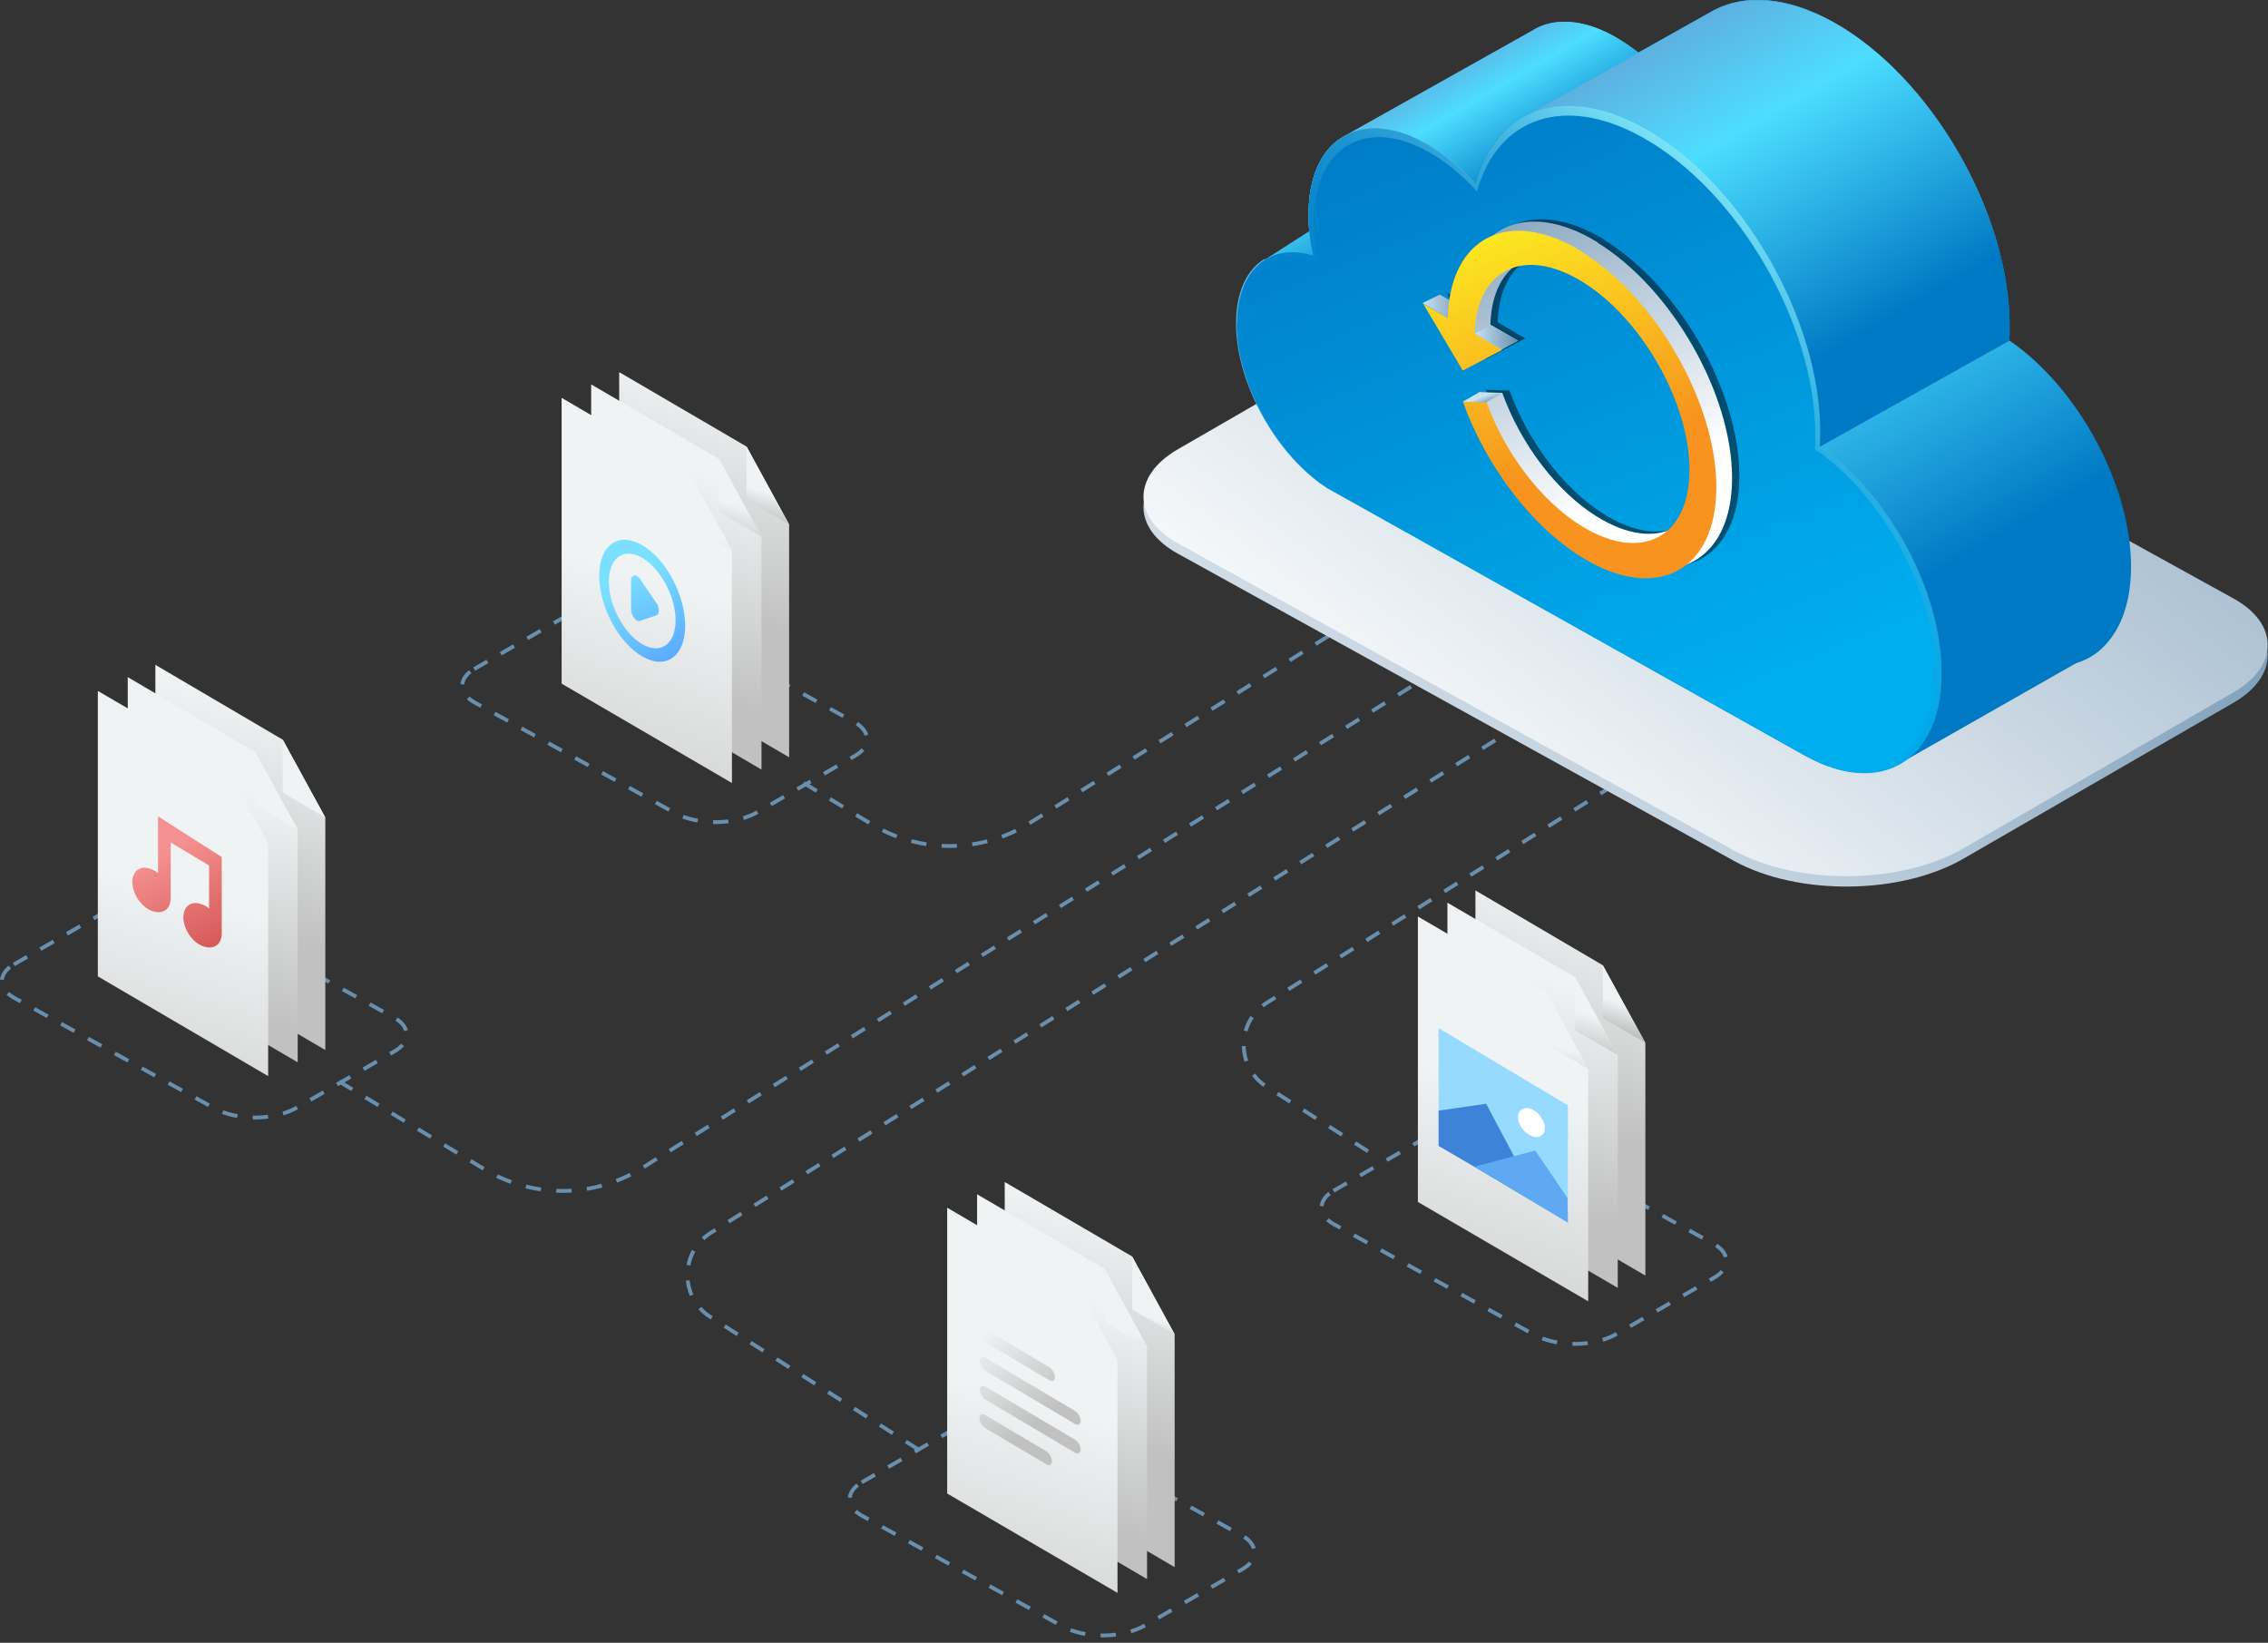 <?xml version="1.0" encoding="UTF-8"?>
<svg xmlns="http://www.w3.org/2000/svg" width="591.2" height="428.2" version="1.1" xmlns:xlink="http://www.w3.org/1999/xlink" viewBox="0 0 591.2 428.2">
  <rect x="0" y="0" width="591.2" height="428.2" fill="#333333" stroke="none"/>
  <defs>
    <style>
      .cls-1 {
        fill: url(#linear-gradient-15);
      }

      .cls-2 {
        fill: url(#linear-gradient-13);
      }

      .cls-3 {
        fill: url(#linear-gradient-28);
      }

      .cls-4 {
        fill: url(#linear-gradient-42);
      }

      .cls-5 {
        fill: url(#linear-gradient-2);
      }

      .cls-6 {
        fill: url(#linear-gradient-43);
      }

      .cls-7 {
        fill: url(#linear-gradient-25);
      }

      .cls-8 {
        fill: url(#linear-gradient-10);
      }

      .cls-9 {
        fill: url(#linear-gradient-12);
      }

      .cls-10 {
        fill: url(#linear-gradient-40);
      }

      .cls-11 {
        fill: url(#linear-gradient-27);
      }

      .cls-12 {
        stroke-dasharray: 4 4;
      }

      .cls-12, .cls-13 {
        fill: none;
        stroke: #698faf;
        stroke-miterlimit: 10;
      }

      .cls-14 {
        fill: url(#linear-gradient-37);
      }

      .cls-15 {
        fill: #fff;
      }

      .cls-16 {
        fill: url(#linear-gradient-39);
      }

      .cls-17 {
        fill: url(#linear-gradient-26);
      }

      .cls-18 {
        fill: url(#linear-gradient-4);
      }

      .cls-19 {
        fill: url(#linear-gradient-35);
      }

      .cls-20 {
        fill: url(#linear-gradient-30);
      }

      .cls-21 {
        fill: url(#radial-gradient-4);
      }

      .cls-21, .cls-22, .cls-23, .cls-24 {
        opacity: .4;
      }

      .cls-22 {
        fill: url(#radial-gradient-3);
      }

      .cls-25 {
        fill: url(#linear-gradient-3);
      }

      .cls-26 {
        fill: url(#linear-gradient-34);
      }

      .cls-27 {
        fill: url(#linear-gradient-5);
      }

      .cls-28 {
        fill: url(#linear-gradient-38);
      }

      .cls-29 {
        fill: url(#linear-gradient-22);
      }

      .cls-30 {
        fill: url(#linear-gradient-24);
      }

      .cls-31 {
        fill: url(#linear-gradient-33);
      }

      .cls-32 {
        fill: url(#linear-gradient-8);
      }

      .cls-33 {
        fill: url(#linear-gradient-14);
      }

      .cls-23 {
        fill: url(#radial-gradient);
      }

      .cls-34 {
        fill: url(#linear-gradient-29);
      }

      .cls-35 {
        fill: url(#linear-gradient-20);
      }

      .cls-36 {
        fill: url(#linear-gradient-17);
      }

      .cls-37 {
        fill: url(#linear-gradient-7);
      }

      .cls-38 {
        fill: url(#linear-gradient-9);
      }

      .cls-39 {
        fill: url(#linear-gradient-11);
      }

      .cls-40 {
        fill: url(#linear-gradient-19);
      }

      .cls-41 {
        fill: url(#linear-gradient-6);
      }

      .cls-42 {
        fill: url(#linear-gradient-36);
      }

      .cls-43 {
        fill: url(#linear-gradient-21);
      }

      .cls-44 {
        fill: #3d83d8;
      }

      .cls-24 {
        fill: url(#radial-gradient-2);
      }

      .cls-13 {
        stroke-dasharray: 4;
      }

      .cls-45 {
        fill: #97daff;
      }

      .cls-46 {
        fill: url(#linear-gradient-32);
      }

      .cls-47 {
        fill: url(#linear-gradient-41);
      }

      .cls-48 {
        fill: url(#linear-gradient-16);
      }

      .cls-49 {
        opacity: .5;
      }

      .cls-50 {
        fill: url(#linear-gradient);
      }

      .cls-51 {
        fill: url(#linear-gradient-23);
      }

      .cls-52 {
        fill: url(#linear-gradient-31);
      }

      .cls-53 {
        fill: #5fa9f2;
      }

      .cls-54 {
        fill: url(#linear-gradient-18);
      }
    </style>
    <radialGradient id="radial-gradient" cx="-1610.1" cy="1192.9" fx="-1610.1" fy="1192.9" r="44.9" gradientTransform="translate(-105.9 953.3) rotate(-177.9) scale(.7 .7) skewX(45.9)" gradientUnits="userSpaceOnUse">
      <stop offset="0" stop-color="#000" stop-opacity=".5"/>
      <stop offset="1" stop-color="#000" stop-opacity="0"/>
    </radialGradient>
    <linearGradient id="linear-gradient" x1="115" y1="291.2" x2="126.9" y2="345.1" gradientTransform="translate(80.7 -256.7) rotate(30.3) scale(.9 .9) skewX(28.5)" gradientUnits="userSpaceOnUse">
      <stop offset="0" stop-color="#eff3f4"/>
      <stop offset="1" stop-color="#c1c1c1"/>
    </linearGradient>
    <linearGradient id="linear-gradient-2" x1="145.9" y1="307" x2="148.2" y2="317.5" gradientTransform="translate(80.7 -256.7) rotate(30.3) scale(.9 .9) skewX(28.5)" gradientUnits="userSpaceOnUse">
      <stop offset="0" stop-color="#eff3f4"/>
      <stop offset="1" stop-color="#a8a8a8"/>
    </linearGradient>
    <linearGradient id="linear-gradient-3" x1="109.5" y1="314.5" x2="121.4" y2="368.5" xlink:href="#linear-gradient"/>
    <linearGradient id="linear-gradient-4" x1="136.9" y1="314.4" x2="139.2" y2="324.9" xlink:href="#linear-gradient"/>
    <linearGradient id="linear-gradient-5" x1="105" y1="345.9" x2="116.9" y2="399.8" gradientTransform="translate(80.7 -256.7) rotate(30.3) scale(.9 .9) skewX(28.5)" gradientUnits="userSpaceOnUse">
      <stop offset="0" stop-color="#eff3f4"/>
      <stop offset="1" stop-color="#d3d3d3"/>
    </linearGradient>
    <linearGradient id="linear-gradient-6" x1="128.1" y1="326.6" x2="130.5" y2="337.1" xlink:href="#linear-gradient"/>
    <linearGradient id="linear-gradient-7" x1="122.6" y1="195.2" x2="140.1" y2="218.6" gradientTransform="translate(57.6 -81.3) rotate(15.6) scale(.9 1) skewX(17.2)" gradientUnits="userSpaceOnUse">
      <stop offset="0" stop-color="#7be0ff"/>
      <stop offset="1" stop-color="#5097ff"/>
    </linearGradient>
    <linearGradient id="linear-gradient-8" x1="91.1" y1="295.2" x2="107.3" y2="316.6" gradientTransform="translate(90.4 -193.9) rotate(30) scale(.9 .9) skewX(29.3)" xlink:href="#linear-gradient-7"/>
    <radialGradient id="radial-gradient-2" cx="-1441.5" cy="873.3" fx="-1441.5" fy="873.3" r="44.9" xlink:href="#radial-gradient"/>
    <linearGradient id="linear-gradient-9" x1="240.2" y1="443.5" x2="252" y2="497.4" xlink:href="#linear-gradient"/>
    <linearGradient id="linear-gradient-10" x1="271" y1="459.3" x2="273.3" y2="469.8" xlink:href="#linear-gradient-2"/>
    <linearGradient id="linear-gradient-11" x1="234.7" y1="466.9" x2="246.5" y2="520.8" xlink:href="#linear-gradient"/>
    <linearGradient id="linear-gradient-12" x1="262" y1="466.7" x2="264.3" y2="477.2" xlink:href="#linear-gradient"/>
    <linearGradient id="linear-gradient-13" x1="230.2" y1="498.2" x2="242.1" y2="552.1" xlink:href="#linear-gradient-5"/>
    <linearGradient id="linear-gradient-14" x1="253.3" y1="478.9" x2="255.6" y2="489.4" xlink:href="#linear-gradient"/>
    <linearGradient id="linear-gradient-15" x1="258.6" y1="345.3" x2="276.1" y2="366" gradientTransform="matrix(1,0,0,1,0,0)" xlink:href="#linear-gradient"/>
    <linearGradient id="linear-gradient-16" x1="255.9" y1="347.6" x2="273.4" y2="368.3" gradientTransform="matrix(1,0,0,1,0,0)" xlink:href="#linear-gradient"/>
    <linearGradient id="linear-gradient-17" x1="252.2" y1="350.7" x2="269.7" y2="371.4" gradientTransform="matrix(1,0,0,1,0,0)" xlink:href="#linear-gradient"/>
    <linearGradient id="linear-gradient-18" x1="247.5" y1="354.7" x2="264.9" y2="375.4" gradientTransform="matrix(1,0,0,1,0,0)" xlink:href="#linear-gradient"/>
    <radialGradient id="radial-gradient-3" cx="-1298" cy="1064.4" fx="-1298" fy="1064.4" xlink:href="#radial-gradient"/>
    <linearGradient id="linear-gradient-19" x1="-35.6" y1="438.2" x2="-23.7" y2="492.1" xlink:href="#linear-gradient"/>
    <linearGradient id="linear-gradient-20" x1="-4.7" y1="454" x2="-2.4" y2="464.5" xlink:href="#linear-gradient-2"/>
    <linearGradient id="linear-gradient-21" x1="-41.1" y1="461.5" x2="-29.2" y2="515.5" xlink:href="#linear-gradient"/>
    <linearGradient id="linear-gradient-22" x1="-13.7" y1="461.4" x2="-11.4" y2="471.9" xlink:href="#linear-gradient"/>
    <linearGradient id="linear-gradient-23" x1="-45.5" y1="492.9" x2="-33.7" y2="546.8" xlink:href="#linear-gradient-5"/>
    <linearGradient id="linear-gradient-24" x1="-22.4" y1="473.6" x2="-20.1" y2="484.1" xlink:href="#linear-gradient"/>
    <linearGradient id="linear-gradient-25" x1="39.9" y1="222.4" x2="53.5" y2="242.8" gradientTransform="translate(3.2 -9.7) rotate(9.2) scale(1 1) skewX(9.4)" gradientUnits="userSpaceOnUse">
      <stop offset="0" stop-color="#f49090"/>
      <stop offset="1" stop-color="#d85b5b"/>
    </linearGradient>
    <radialGradient id="radial-gradient-4" cx="-1747.4" cy="996.6" fx="-1747.4" fy="996.6" xlink:href="#radial-gradient"/>
    <linearGradient id="linear-gradient-26" x1="393" y1="295.8" x2="404.8" y2="349.8" xlink:href="#linear-gradient"/>
    <linearGradient id="linear-gradient-27" x1="423.8" y1="311.6" x2="426.1" y2="322.1" xlink:href="#linear-gradient-2"/>
    <linearGradient id="linear-gradient-28" x1="387.5" y1="319.2" x2="399.3" y2="373.1" xlink:href="#linear-gradient"/>
    <linearGradient id="linear-gradient-29" x1="414.8" y1="319" x2="417.1" y2="329.5" xlink:href="#linear-gradient"/>
    <linearGradient id="linear-gradient-30" x1="383" y1="350.5" x2="394.9" y2="404.4" xlink:href="#linear-gradient-5"/>
    <linearGradient id="linear-gradient-31" x1="406.1" y1="331.2" x2="408.4" y2="341.7" xlink:href="#linear-gradient"/>
    <linearGradient id="linear-gradient-32" x1="664.4" y1="288.2" x2="469.8" y2="66.7" gradientTransform="translate(990.1 .9) rotate(179.2) scale(1 -.9)" gradientUnits="userSpaceOnUse">
      <stop offset="0" stop-color="#fff"/>
      <stop offset="1" stop-color="#698faf"/>
    </linearGradient>
    <linearGradient id="linear-gradient-33" x1="620.6" y1="235.3" x2="387.6" y2="-29.9" xlink:href="#linear-gradient-32"/>
    <linearGradient id="linear-gradient-34" x1="574.5" y1="69.5" x2="511" y2="178.4" gradientTransform="translate(991.7) rotate(-180) scale(1 -1)" gradientUnits="userSpaceOnUse">
      <stop offset="0" stop-color="#5eb0e0"/>
      <stop offset=".3" stop-color="#4dddff"/>
      <stop offset=".9" stop-color="#0079c4"/>
    </linearGradient>
    <linearGradient id="linear-gradient-35" x1="613" y1="14.8" x2="591.5" y2="51.8" xlink:href="#linear-gradient-34"/>
    <linearGradient id="linear-gradient-36" x1="554.7" y1="7.6" x2="502.5" y2="97.3" xlink:href="#linear-gradient-34"/>
    <linearGradient id="linear-gradient-37" x1="538" y1="284.6" x2="645.6" y2="155.3" gradientTransform="translate(913.2 155) rotate(-151.2) scale(1 -.9) skewX(-25.8)" gradientUnits="userSpaceOnUse">
      <stop offset="0" stop-color="#00adee"/>
      <stop offset=".9" stop-color="#0079c4"/>
    </linearGradient>
    <linearGradient id="linear-gradient-38" x1="520.3" y1="52.3" x2="592" y2="148.5" gradientTransform="translate(991.7) rotate(-180) scale(1 -1)" gradientUnits="userSpaceOnUse">
      <stop offset="0" stop-color="#94f7ff"/>
      <stop offset=".9" stop-color="#0079c4" stop-opacity="0"/>
    </linearGradient>
    <linearGradient id="linear-gradient-39" x1="428.5" y1="126.7" x2="393.9" y2="58.1" gradientUnits="userSpaceOnUse">
      <stop offset="0" stop-color="#fff"/>
      <stop offset="1" stop-color="#8daac2"/>
    </linearGradient>
    <linearGradient id="linear-gradient-40" x1="370.8" y1="80.2" x2="382.7" y2="80.2" gradientUnits="userSpaceOnUse">
      <stop offset="0" stop-color="#c7e2f2"/>
      <stop offset="1" stop-color="#698faf"/>
    </linearGradient>
    <linearGradient id="linear-gradient-41" x1="393.5" y1="53.7" x2="419" y2="126.1" gradientUnits="userSpaceOnUse">
      <stop offset="0" stop-color="#fcee21"/>
      <stop offset=".9" stop-color="#f7931e"/>
    </linearGradient>
    <linearGradient id="linear-gradient-42" x1="384.4" y1="88" x2="395.6" y2="88" xlink:href="#linear-gradient-40"/>
    <linearGradient id="linear-gradient-43" x1="386.4" y1="103.4" x2="387.2" y2="105.6" xlink:href="#linear-gradient-40"/>
  </defs>
  <!-- Generator: Adobe Illustrator 28.7.1, SVG Export Plug-In . SVG Version: 1.2.0 Build 142)  -->
  <g>
    <g id="Layer_1">
      <g>
        <path class="cls-12" d="M123.6,174.4l25.3-14.6c5.9-3.5,15.7-3.6,21.7-.3l52.2,28.8c4.2,2.3,4.3,6.3.1,8.7l-25.3,14.6c-5.9,3.5-15.7,3.6-21.7.3l-52.2-28.8c-4.2-2.3-4.3-6.3-.1-8.7Z"/>
        <path class="cls-12" d="M3.6,251.4l25.3-14.6c5.9-3.5,15.7-3.6,21.7-.3l52.2,28.8c4.2,2.3,4.3,6.3.1,8.7l-25.3,14.6c-5.9,3.5-15.7,3.6-21.7.3l-52.2-28.8c-4.2-2.3-4.3-6.3-.1-8.7Z"/>
        <path class="cls-12" d="M224.6,386.4l25.3-14.6c5.9-3.5,15.7-3.6,21.7-.3l52.2,28.8c4.2,2.3,4.3,6.3.1,8.7l-25.3,14.6c-5.9,3.5-15.7,3.6-21.7.3l-52.2-28.8c-4.2-2.3-4.3-6.3-.1-8.7Z"/>
        <path class="cls-12" d="M347.6,310.4l25.3-14.6c5.9-3.5,15.7-3.6,21.7-.3l52.2,28.8c4.2,2.3,4.3,6.3.1,8.7l-25.3,14.6c-5.9,3.5-15.7,3.6-21.7.3l-52.2-28.8c-4.2-2.3-4.3-6.3-.1-8.7Z"/>
        <g>
          <g>
            <path class="cls-23" d="M144.9,184.7c-16.5-16.8-16.4-29.9,0-29.3,16.5.6,43.3,14.7,59.8,31.5,16.5,16.8,16.4,29.9,0,29.3-16.5-.6-43.3-14.7-59.8-31.5Z"/>
            <g>
              <polygon class="cls-50" points="205.7 197.4 161.4 171.5 161.4 97 194.6 116.4 205.7 136.7 205.7 197.4"/>
              <polygon class="cls-5" points="205.7 136.7 194.6 130.2 194.6 116.4 205.7 136.7"/>
            </g>
            <g>
              <polygon class="cls-25" points="198.5 200.6 154.1 174.6 154.1 100.2 187.4 119.6 198.5 139.9 198.5 200.6"/>
              <polygon class="cls-18" points="198.5 139.9 187.4 133.4 187.4 119.6 198.5 139.9"/>
            </g>
            <g>
              <g>
                <polygon class="cls-27" points="190.8 204.1 146.4 178.2 146.4 103.7 179.7 123.2 190.8 143.5 190.8 204.1"/>
                <polygon class="cls-41" points="190.8 143.5 179.7 137 179.7 123.2 190.8 143.5"/>
              </g>
              <g id="Layer_2">
                <g id="Interface-Solid">
                  <g id="interface-solid-multimedia-play-button-1">
                    <path class="cls-37" d="M167.4,142.1c-6.2-3.6-11.2,0-11.2,8s5,17.4,11.2,21c6.2,3.6,11.2,0,11.2-8,0-8-5-17.4-11.2-21ZM167.4,167.9c-4.8-2.8-8.7-10.1-8.7-16.3s3.9-9,8.7-6.2c4.8,2.8,8.7,10.1,8.7,16.3,0,6.2-3.9,9-8.7,6.2Z"/>
                    <path class="cls-32" d="M171.1,157.2l-4.2-6.2c-.7-1-1.6-1.3-2.1-.7-.2.2-.3.6-.3,1v7.6c0,1.1.7,2.3,1.5,2.8.3.2.6.2.9.1l4.2-1.4h0c.7-.2.8-1.3.4-2.5-.1-.2-.2-.5-.4-.7h0Z"/>
                  </g>
                </g>
              </g>
            </g>
          </g>
          <g>
            <path class="cls-24" d="M244.9,396.7c-16.5-16.8-16.4-29.9,0-29.3,16.5.6,43.3,14.7,59.8,31.5,16.5,16.8,16.4,29.9,0,29.3-16.5-.6-43.3-14.7-59.8-31.5Z"/>
            <g>
              <polygon class="cls-38" points="306.2 408.5 261.9 382.5 261.9 308.1 295.1 327.5 306.2 347.8 306.2 408.5"/>
              <polygon class="cls-8" points="306.2 347.8 295.1 341.3 295.1 327.5 306.2 347.8"/>
            </g>
            <g>
              <polygon class="cls-39" points="299 411.6 254.7 385.7 254.7 311.3 287.9 330.7 299 351 299 411.6"/>
              <polygon class="cls-9" points="299 351 287.9 344.5 287.9 330.7 299 351"/>
            </g>
            <g>
              <g>
                <polygon class="cls-2" points="291.3 415.2 246.9 389.3 246.9 314.8 280.2 334.3 291.3 354.6 291.3 415.2"/>
                <polygon class="cls-33" points="291.3 354.5 280.2 348.1 280.2 334.3 291.3 354.5"/>
              </g>
              <path class="cls-1" d="M273.4,359.7l-16.5-9.8c-.9-.5-1.6-1.7-1.6-2.7h0c0-.9.7-1.3,1.6-.7l16.5,9.8c.9.5,1.6,1.7,1.6,2.7h0c0,.9-.7,1.3-1.6.7Z"/>
              <path class="cls-48" d="M280.1,371.1l-23.1-13.7c-.9-.5-1.6-1.7-1.6-2.7h0c0-.9.7-1.3,1.6-.7l23.1,13.7c.9.5,1.6,1.7,1.6,2.7h0c0,.9-.7,1.3-1.6.7Z"/>
              <path class="cls-36" d="M280.1,378.6l-23.1-13.7c-.9-.5-1.6-1.7-1.6-2.7h0c0-.9.7-1.3,1.6-.7l23.1,13.7c.9.5,1.6,1.7,1.6,2.7h0c0,.9-.7,1.3-1.6.7Z"/>
              <path class="cls-54" d="M272.6,381.6l-15.7-9.3c-.9-.5-1.6-1.7-1.6-2.7h0c0-.9.7-1.3,1.6-.7l15.7,9.3c.9.5,1.6,1.7,1.6,2.7h0c0,.9-.7,1.3-1.6.7Z"/>
            </g>
          </g>
          <g>
            <path class="cls-22" d="M22.2,264c-16.5-16.8-16.4-29.9,0-29.3,16.5.6,43.3,14.7,59.8,31.5,16.5,16.8,16.4,29.9,0,29.3-16.5-.6-43.3-14.7-59.8-31.5Z"/>
            <g>
              <polygon class="cls-40" points="84.8 273.7 40.5 247.8 40.5 173.3 73.7 192.8 84.8 213.1 84.8 273.7"/>
              <polygon class="cls-35" points="84.8 213.1 73.7 206.6 73.7 192.8 84.8 213.1"/>
            </g>
            <g>
              <polygon class="cls-43" points="77.6 276.9 33.3 251 33.3 176.5 66.5 196 77.6 216.3 77.6 276.9"/>
              <polygon class="cls-29" points="77.6 216.2 66.5 209.8 66.5 196 77.6 216.2"/>
            </g>
            <g>
              <g>
                <polygon class="cls-51" points="69.9 280.5 25.5 254.5 25.5 180.1 58.8 199.5 69.9 219.8 69.9 280.5"/>
                <polygon class="cls-30" points="69.9 219.8 58.8 213.3 58.8 199.5 69.9 219.8"/>
              </g>
              <g id="music">
                <path class="cls-7" d="M41.2,212.8v14.8c-.5-.4-1.1-.8-1.7-1-2.8-1.2-5,.3-5,3.3s2.2,6.4,5,7.5,5-.3,5-3.3v-14.5l10,6v11.2c-.5-.4-1.1-.8-1.7-1-2.8-1.2-5,.3-5,3.3s2.2,6.4,5,7.5,5-.3,5-3.3v-19.9l-16.6-10.6Z"/>
              </g>
            </g>
          </g>
          <g>
            <path class="cls-21" d="M366.9,320.7c-16.5-16.8-16.4-29.9,0-29.3,16.5.6,43.3,14.7,59.8,31.5,16.5,16.8,16.4,29.9,0,29.3-16.5-.6-43.3-14.7-59.8-31.5Z"/>
            <g>
              <polygon class="cls-17" points="428.9 332.5 384.6 306.6 384.6 232.1 417.8 251.6 428.9 271.9 428.9 332.5"/>
              <polygon class="cls-11" points="428.9 271.8 417.8 265.4 417.8 251.6 428.9 271.8"/>
            </g>
            <g>
              <polygon class="cls-3" points="421.7 335.7 377.3 309.8 377.3 235.3 410.6 254.7 421.7 275 421.7 335.7"/>
              <polygon class="cls-34" points="421.7 275 410.6 268.6 410.6 254.7 421.7 275"/>
            </g>
            <g>
              <g>
                <polygon class="cls-20" points="414 339.2 369.6 313.3 369.6 238.9 402.9 258.3 414 278.6 414 339.2"/>
                <polygon class="cls-52" points="414 278.6 402.9 272.1 402.9 258.3 414 278.6"/>
              </g>
              <polygon class="cls-45" points="408.7 318.7 375 298.6 375 289.5 375 268 408.7 288.1 408.7 318.7"/>
              <polygon class="cls-44" points="387.4 287.7 401.5 314.3 384.8 304.4 375 298.7 375 289.5 387.4 287.7"/>
              <polygon class="cls-53" points="400.2 299.9 384.4 304.1 408.7 318.7 408.6 312.3 400.2 299.9"/>
              <path class="cls-15" d="M402.7,294c0,1.9-1.6,2.9-3.5,2.1s-3.5-3-3.5-4.9,1.6-2.9,3.5-2.1,3.5,3,3.5,4.9Z"/>
            </g>
          </g>
        </g>
        <path class="cls-13" d="M88.4,281.9l37.9,22.9c12.6,7.6,28.5,7.5,41-.3l225.6-141.2"/>
        <path class="cls-13" d="M239.5,377.9l-54.3-34.6c-8-5.1-8-16.8,0-21.9l227.1-142.6"/>
        <path class="cls-13" d="M209.5,204.1l17.8,10.8c12.6,7.6,28.5,7.5,41-.3l98.9-61.9"/>
        <path class="cls-13" d="M356.6,300.1l-26.4-16.8c-8-5.1-8-16.8,0-21.9l104.6-65.6"/>
        <g>
          <g>
            <path class="cls-46" d="M306.7,120l70.3-40.6c16.4-9.7,43.5-10,60.2-.8l145,80.1c11.8,6.5,11.9,17.4.3,24.3l-70.3,40.6c-16.4,9.7-43.5,10-60.2.8l-145-80.1c-11.8-6.5-11.9-17.4-.3-24.3Z"/>
            <path class="cls-31" d="M306.7,117.3l70.3-40.6c16.4-9.7,43.5-10,60.2-.8l145,80.1c11.8,6.5,11.9,17.4.3,24.3l-70.3,40.6c-16.4,9.7-43.5,10-60.2.8l-145-80.1c-11.8-6.5-11.9-17.4-.3-24.3Z"/>
          </g>
          <path class="cls-26" d="M329.9,67.6h0l11.4-7.3c-.2-1.5-.2-3-.2-4.5,0-9.5,3.2-16.4,8.4-19.8h0s.1,0,.1,0c.6-.4,1.1-.7,1.7-1l48.1-27c.3-.2.5-.3.8-.5h.2c0-.1,0-.1,0-.1,5.4-2.8,12.7-2.3,20.6,2.2,2.1,1.2,4.1,2.6,6.1,4.1l18.7-10.5h0c8.3-4.9,19.7-4.4,32.2,2.6,25.3,14.2,45.8,49.6,45.8,79.1,0,1.3,0,2.5-.1,3.8,17.9,12.2,31.8,37.6,31.8,59,0,9.7-2.9,17-7.7,21.4h0s0,0,0,0c-1.9,1.8-4.2,3-6.7,3.8l-45.5,25.9h0c-6.4,3.9-15.3,3.6-25.2-1.9l-124.5-69.7h0c-13.2-8.5-23.7-27.2-23.7-42.9,0-8.2,2.8-14,7.4-16.8Z"/>
          <path class="cls-19" d="M323.9,95c-.9-3.6-1.4-7.1-1.4-10.6,0-8.2,2.8-14,7.4-16.8l11.4-7.3c-.2-1.5-.2-3-.2-4.5,0-9.5,3.2-16.4,8.4-19.8h0s.1,0,.1,0c.6-.4,1.1-.7,1.7-1l48.1-27c.3-.2.5-.3.8-.5h.2c0-.1,0-.1,0-.1,5.4-2.8,12.7-2.3,20.6,2.2,2.1,1.2,4.1,2.6,6.1,4.1l18.7-10.5h0c7.3-4.3,17.1-4.5,28,.5l-150,91.3Z"/>
          <path class="cls-42" d="M445.9,3.3c8.3-4.9,19.7-4.4,32.2,2.6,25.3,14.2,45.8,49.6,45.8,79.1,0,1.3,0,2.5-.1,3.8l-49.5,27.7-78.4-85.2,31.2-17.5,18.7-10.5h0Z"/>
          <path class="cls-14" d="M322.5,84.4c0-14.1,8.5-21.2,19.8-17.8-.8-3.6-1.2-7.3-1.2-10.7,0-19.7,13.7-28,30.5-18.5,4.6,2.6,9,6.2,12.9,10.5,5.4-19.5,23.1-26.1,44.1-14.3,25.3,14.2,45.8,49.6,45.8,79.1,0,1.3,0,2.5-.1,3.8,17.9,12.2,31.8,37.6,31.8,59,0,22.9-15.9,32.5-35.5,21.5l-124.5-69.7h0c-13.2-8.5-23.7-27.2-23.7-42.9Z"/>
          <path class="cls-28" d="M322.5,84.4c0,15.7,10.5,34.4,23.7,42.8h0c0,0,124.5,69.7,124.5,69.7,19.6,11,35.5,1.3,35.5-21.5,0-21.4-13.9-46.8-31.8-59,0-1.2.1-2.5.1-3.8,0-29.5-20.5-64.9-45.8-79.1-21-11.8-38.7-5.2-44.1,14.3-3.9-4.3-8.3-8-12.9-10.5-16.9-9.4-30.5-1.2-30.5,18.5,0,3.5.4,7.1,1.2,10.7-11.3-3.4-19.8,3.7-19.8,17.8ZM324.3,85.7c0-13.8,8.3-20.8,19.4-17.5-.8-3.6-1.2-7.1-1.2-10.5,0-19.3,13.4-27.4,29.9-18.1,4.5,2.5,8.8,6.1,12.6,10.3,5.3-19.1,22.7-25.6,43.3-14,24.8,13.9,44.9,48.6,44.9,77.5,0,1.3,0,2.5-.1,3.7,17.5,11.9,31.2,36.8,31.2,57.8,0,22.4-15.6,31.9-34.8,21.1l-122-68.3h0c-13-8.4-23.2-26.7-23.2-42.1Z"/>
        </g>
        <g>
          <path class="cls-49" d="M418.4,62.6c-19-11.7-34.5-3.9-35,17.3l-6.4-3.7,10.3,17.4,10.3-5.4-7.2-4.2c.5-16.8,12.8-22.9,28-13.6,15.5,9.5,28,31.5,28,49.1s-12.5,24.2-28,14.7c-10.8-6.6-20.2-19.3-24.9-32.4l-6.2-.2c5.8,16.4,17.6,32.4,31.1,40.7,19.3,11.9,35,3.6,35-18.3s-15.7-49.4-35-61.3Z"/>
          <path class="cls-16" d="M416.5,63.2c-19-11.7-34.5-3.9-35,17.3l-6.4-3.7,10.3,17.4,10.3-5.4-7.2-4.2c.5-16.8,12.8-22.9,28-13.6,15.5,9.5,28,31.5,28,49.1s-12.5,24.2-28,14.7c-10.8-6.6-20.2-19.3-24.9-32.4l-6.2-.2c5.8,16.4,17.6,32.4,31.1,40.7,19.3,11.9,35,3.6,35-18.3s-15.7-49.4-35-61.3Z"/>
          <polygon class="cls-10" points="375.3 76.8 382.7 81 378.4 83.5 370.8 79 375.3 76.8"/>
          <path class="cls-47" d="M412.4,65.6c-19-11.7-34.5-3.9-35,17.3l-6.4-3.7,10.3,17.4,10.3-5.4-7.2-4.2c.5-16.8,12.8-22.9,28-13.6,15.5,9.5,28,31.5,28,49.1s-12.5,24.2-28,14.7c-10.8-6.6-20.2-19.3-24.9-32.4l-6.2-.2c5.8,16.4,17.6,32.4,31.1,40.7,19.3,11.9,35,3.6,35-18.3s-15.7-49.4-35-61.3Z"/>
          <polygon class="cls-4" points="388.6 84.9 395.6 88.8 391.5 91.1 384.4 86.9 388.6 84.9"/>
          <polygon class="cls-6" points="391.5 102.5 387.4 104.9 381.3 104.7 385.5 102.3 391.5 102.5"/>
        </g>
      </g>
    </g>
  </g>
</svg>
